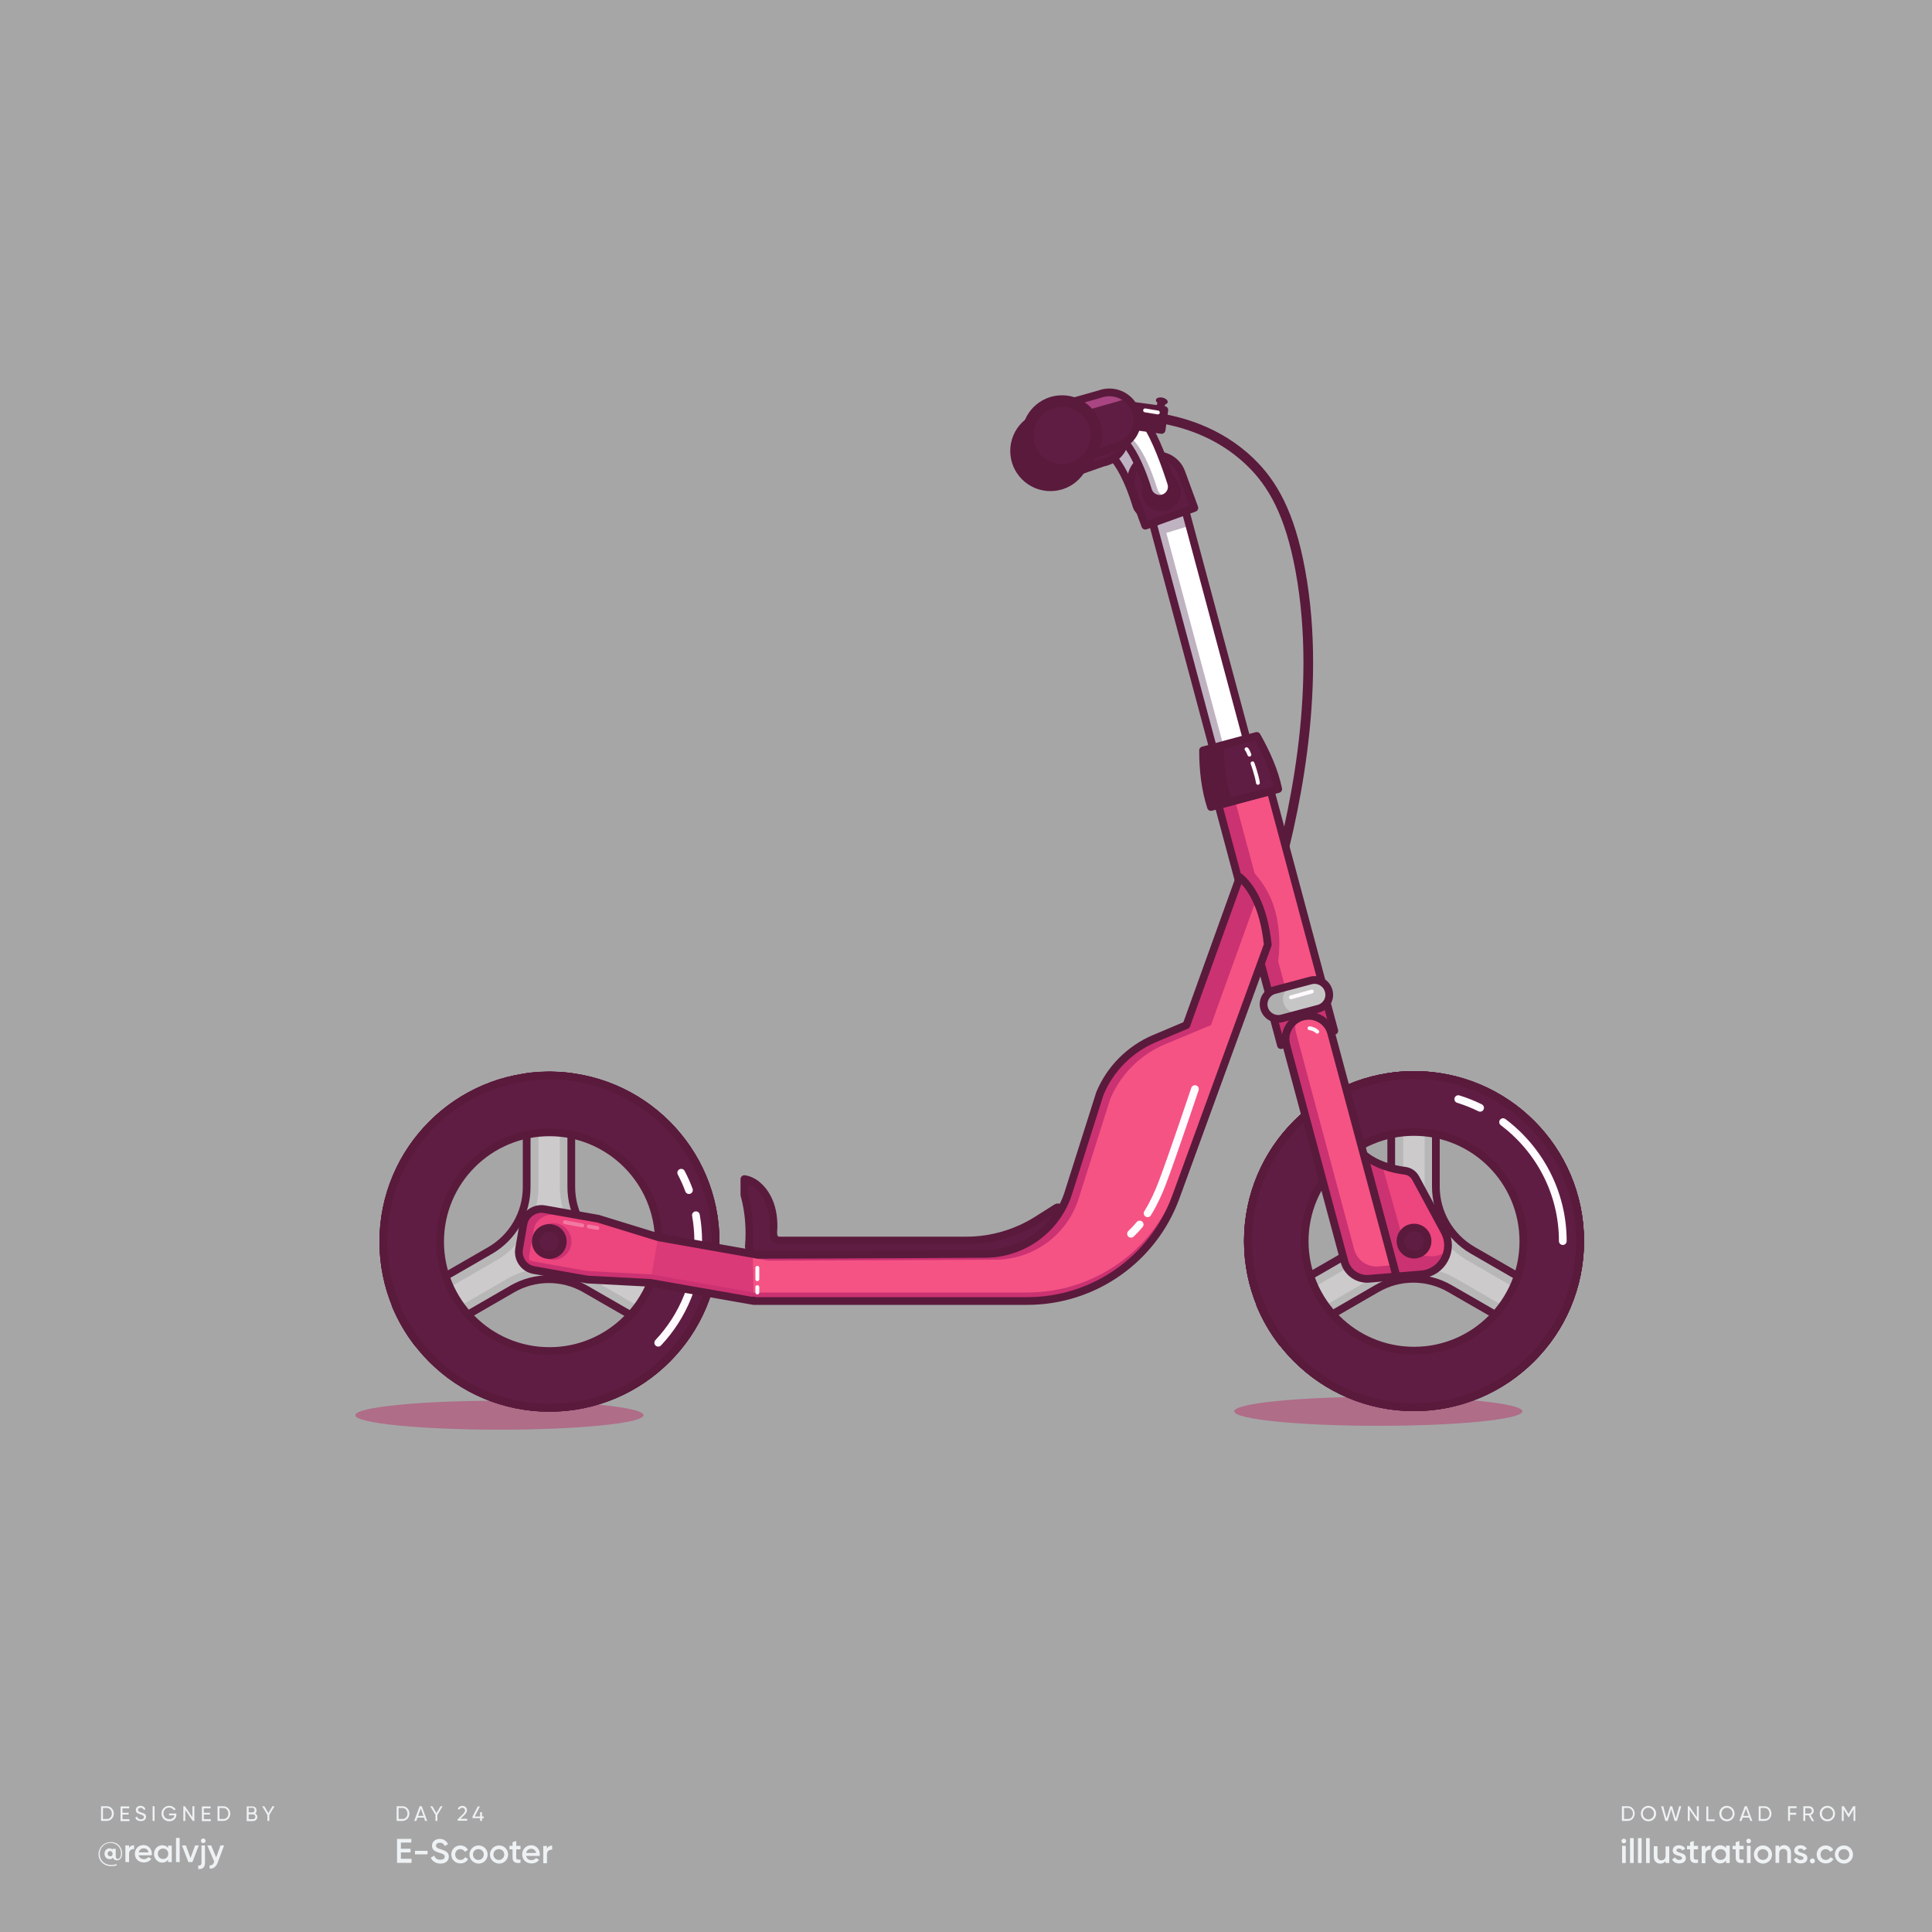 <svg version="1.1" id="Layer_1" xmlns="http://www.w3.org/2000/svg" x="0" y="0" viewBox="0 0 1000 1000" xml:space="preserve"><style>.st1{fill:#eef2f4}.st3{fill:#fff}.st4{fill:#bfb3c1}.st5{fill:none;stroke:#5a1a3c;stroke-width:4;stroke-linecap:round;stroke-linejoin:round;stroke-miterlimit:10}.st6{fill:#601d43}.st7{fill:#a84582}.st8{fill:#5a1a3c}.st9{fill:none;stroke:#5a1a3c;stroke-width:6;stroke-linecap:round;stroke-linejoin:round;stroke-miterlimit:10}.st10{fill:#af6d88}.st11{fill:#cb3272}.st12{fill:#b7b7b7}.st13{fill:#cccacb}.st14{fill:none;stroke:#fffafd;stroke-width:4;stroke-linecap:round;stroke-linejoin:round;stroke-miterlimit:10}.st15{fill:#ed457d}.st16{fill:#f55384}.st20,.st21{fill:none;stroke:#fffafd;stroke-width:2;stroke-linecap:round;stroke-linejoin:round;stroke-miterlimit:10}.st21{opacity:.29}</style><path id="XMLID_38_" fill="#a6a6a6" d="M0 0h1000v1000H0z"/><path class="st1" d="M63.2 959.2c0 2.5-1.2 3.7-2.6 3.7-1.1 0-1.9-.5-2.1-1.4-.4.5-1 .8-1.8.8-1.5 0-2.6-1.2-2.6-2.8 0-1.6 1.1-2.8 2.6-2.8.7 0 1.2.3 1.6.7v-.5h1.6v3.9c0 .8.3 1.4 1 1.4.9 0 1.7-.9 1.7-3 0-3-2.3-5.3-5.4-5.3-3.1 0-5.6 2.4-5.6 5.7 0 3.3 2.5 5.7 5.9 5.7 1.1 0 2.1-.2 2.9-.4v.6c-.8.3-1.7.4-2.9.4-3.7 0-6.5-2.6-6.5-6.2 0-3.4 2.7-6.2 6.2-6.2 3.9-.2 6 2.9 6 5.7zm-4.9.3c0-.8-.6-1.4-1.3-1.4-.8 0-1.3.5-1.3 1.4 0 .8.6 1.3 1.3 1.3.8.1 1.3-.5 1.3-1.3zM69.4 955.1v2c-1.2-.1-2.6.5-2.6 2.4v4.3h-1.9v-8.6h1.9v1.4c.5-1.1 1.5-1.5 2.6-1.5zM74.6 962.3c1 0 1.8-.5 2.2-1.1l1.5.9c-.8 1.2-2.1 1.9-3.8 1.9-2.8 0-4.7-1.9-4.7-4.5 0-2.5 1.8-4.5 4.5-4.5 2.6 0 4.3 2.1 4.3 4.5 0 .3 0 .5-.1.8h-6.8c.4 1.3 1.5 2 2.9 2zm2.3-3.5c-.3-1.5-1.3-2.1-2.5-2.1-1.4 0-2.3.8-2.6 2.1h5.1zM88.9 955.2v8.6H87v-1.2c-.7.9-1.7 1.5-3 1.5-2.3 0-4.3-2-4.3-4.5 0-2.6 1.9-4.5 4.3-4.5 1.3 0 2.3.5 3 1.4v-1.2h1.9zm-1.8 4.3c0-1.6-1.2-2.7-2.7-2.7-1.5 0-2.7 1.1-2.7 2.7s1.2 2.7 2.7 2.7c1.5.1 2.7-1.1 2.7-2.7zM91.1 951.3H93v12.5h-1.9v-12.5zM102.9 955.2l-3.3 8.6h-2.1l-3.3-8.6h2l2.4 6.5 2.4-6.5h1.9zM104.2 955.2h1.9v8.9c0 2.4-1.2 3.5-3.5 3.3v-1.8c1.1.1 1.7-.3 1.7-1.5v-8.9zm-.2-2.4c0-.7.5-1.2 1.2-1.2s1.2.5 1.2 1.2c0 .6-.5 1.2-1.2 1.2s-1.2-.6-1.2-1.2zM116 955.2l-3.3 8.8c-.8 2.2-2.2 3.3-4.2 3.2v-1.7c1.2.1 1.9-.5 2.3-1.7l.1-.2-3.6-8.4h2l2.6 6.2 2.2-6.2h1.9zM211.9 938.7c0 2.1-1.5 3.8-3.6 3.8h-3v-7.6h3c2.1 0 3.6 1.7 3.6 3.8zm-1 0c0-1.6-1.1-2.9-2.6-2.9h-2v5.7h2c1.5.1 2.6-1.2 2.6-2.8zM219.5 940.8h-3.4l-.6 1.7h-1.1l2.8-7.6h1.1l2.8 7.6H220l-.5-1.7zm-.3-.9l-1.4-3.8-1.4 3.8h2.8zM226.4 939.4v3.1h-1v-3.1l-2.7-4.5h1.1l2.1 3.6 2.1-3.6h1.1l-2.7 4.5zM236.9 941.7l2.7-2.7c.6-.6 1.1-1.2 1.1-1.9 0-.9-.6-1.4-1.4-1.4-.7 0-1.2.3-1.6 1l-.8-.5c.5-1 1.4-1.5 2.4-1.5 1.2 0 2.4.8 2.4 2.3 0 .9-.6 1.8-1.4 2.5l-2 1.9h3.5v1h-4.9v-.7zM250.4 941.1h-.9v1.4h-1v-1.4h-3.9v-.9l2.7-5.2h1.1l-2.7 5.2h2.8V938h1v2.2h.9v.9zM58.9 938.7c0 2.1-1.5 3.8-3.6 3.8h-3v-7.6h3c2.1 0 3.6 1.7 3.6 3.8zm-1 0c0-1.6-1.1-2.9-2.6-2.9h-2v5.7h2c1.5.1 2.6-1.2 2.6-2.8zM67 941.6v1h-4.6V935h4.5v1h-3.5v2.3h3.2v.9h-3.2v2.4H67zM70 940.8l.9-.5c.3.8.9 1.4 2 1.4s1.6-.5 1.6-1.2c0-.8-.7-1-1.8-1.4-1.2-.4-2.4-.8-2.4-2.2 0-1.4 1.1-2.2 2.4-2.2 1.3 0 2.2.7 2.6 1.7l-.8.5c-.3-.7-.8-1.2-1.7-1.2-.8 0-1.4.4-1.4 1.1 0 .7.5 1 1.6 1.3 1.3.4 2.6.8 2.6 2.3 0 1.3-1.1 2.2-2.6 2.2-1.5.1-2.6-.7-3-1.8zM80 934.9v7.6h-1v-7.6h1zM91.3 939.2c0 1.9-1.4 3.5-3.7 3.5-2.4 0-4-1.8-4-4s1.7-4 4-4c1.4 0 2.7.8 3.3 1.8l-.9.5c-.4-.8-1.4-1.4-2.4-1.4-1.8 0-3 1.3-3 3s1.2 3 3 3c1.6 0 2.5-.9 2.7-2h-2.8v-.9h3.8v.5zM100.6 934.9v7.6h-.8l-3.9-5.7v5.7h-1v-7.6h.8l3.9 5.7v-5.7h1zM109.1 941.6v1h-4.6V935h4.5v1h-3.5v2.3h3.2v.9h-3.2v2.4h3.6zM119.2 938.7c0 2.1-1.5 3.8-3.6 3.8h-3v-7.6h3c2 0 3.6 1.7 3.6 3.8zm-1 0c0-1.6-1.1-2.9-2.6-2.9h-2v5.7h2c1.5.1 2.6-1.2 2.6-2.8zM133.2 940.4c0 1.2-1 2.2-2.2 2.2h-3.3V935h3c1.2 0 2.1.9 2.1 2.1 0 .7-.3 1.2-.8 1.6.7.2 1.2.8 1.2 1.7zm-4.5-4.6v2.3h2c.6 0 1.1-.5 1.1-1.2 0-.6-.5-1.2-1.1-1.2h-2zm3.5 4.5c0-.7-.5-1.2-1.2-1.2h-2.3v2.5h2.3c.7 0 1.2-.6 1.2-1.3zM139.4 939.4v3.1h-1v-3.1l-2.7-4.5h1.1l2.1 3.6 2.1-3.6h1.1l-2.7 4.5zM213 962.3v1.9h-7.5v-12.4h7.4v1.9h-5.4v3.2h5v1.9h-5v3.3h5.5zM214.8 958h6.5v1.8h-6.5V958zM223 961.5l1.8-1c.4 1.3 1.4 2.1 3.1 2.1 1.6 0 2.3-.7 2.3-1.6 0-1.1-1-1.5-2.8-2-1.9-.6-3.8-1.3-3.8-3.6s1.9-3.6 4-3.6c2 0 3.5 1.1 4.3 2.7l-1.7 1c-.4-1-1.2-1.7-2.6-1.7-1.2 0-1.9.6-1.9 1.5 0 1 .7 1.4 2.5 1.9 2.1.7 4.1 1.3 4.1 3.8 0 2.3-1.8 3.6-4.4 3.6-2.5-.1-4.2-1.3-4.9-3.1zM233.6 959.9c0-2.6 2-4.7 4.7-4.7 1.7 0 3.2.9 3.9 2.3l-1.6 1c-.4-.8-1.3-1.4-2.3-1.4-1.6 0-2.7 1.2-2.7 2.8 0 1.6 1.2 2.8 2.7 2.8 1.1 0 1.9-.5 2.4-1.4l1.6.9c-.7 1.4-2.2 2.3-4 2.3-2.7 0-4.7-2-4.7-4.6zM243 959.9c0-2.6 2.1-4.7 4.7-4.7s4.7 2 4.7 4.7c0 2.6-2.1 4.7-4.7 4.7-2.6-.1-4.7-2.1-4.7-4.7zm7.4 0c0-1.6-1.2-2.8-2.8-2.8s-2.8 1.2-2.8 2.8c0 1.6 1.2 2.8 2.8 2.8s2.8-1.2 2.8-2.8zM253.6 959.9c0-2.6 2.1-4.7 4.7-4.7s4.7 2 4.7 4.7c0 2.6-2.1 4.7-4.7 4.7-2.6-.1-4.7-2.1-4.7-4.7zm7.4 0c0-1.6-1.2-2.8-2.8-2.8s-2.8 1.2-2.8 2.8c0 1.6 1.2 2.8 2.8 2.8s2.8-1.2 2.8-2.8zM267.2 957.3v4.2c0 1.1.7 1.1 2.2 1v1.7c-2.9.4-4.1-.5-4.1-2.8v-4.2h-1.6v-1.8h1.6v-1.9l1.9-.6v2.5h2.2v1.8h-2.2zM275.1 962.8c1.1 0 1.9-.5 2.3-1.1l1.6.9c-.8 1.2-2.1 1.9-3.9 1.9-2.9 0-4.8-2-4.8-4.7 0-2.6 1.9-4.7 4.7-4.7 2.6 0 4.4 2.1 4.4 4.7 0 .3 0 .5-.1.8h-7c.3 1.5 1.4 2.2 2.8 2.2zm2.4-3.7c-.3-1.5-1.4-2.2-2.5-2.2-1.4 0-2.4.8-2.7 2.2h5.2zM285.8 955.3v2.1c-1.3-.1-2.7.5-2.7 2.5v4.5h-1.9v-8.9h1.9v1.5c.5-1.3 1.5-1.7 2.7-1.7zM846.1 938.7c0 2.1-1.5 3.8-3.6 3.8h-3v-7.6h3c2.1 0 3.6 1.7 3.6 3.8zm-.9 0c0-1.6-1.1-2.9-2.6-2.9h-2v5.7h2c1.5.1 2.6-1.2 2.6-2.8zM849.3 938.7c0-2.2 1.7-4 3.9-4s4 1.8 4 4-1.7 4-4 4c-2.2 0-3.9-1.8-3.9-4zm6.8 0c0-1.7-1.3-3-2.9-3-1.7 0-2.9 1.3-2.9 3s1.3 3 2.9 3c1.7 0 2.9-1.3 2.9-3zM859.8 934.9h1.1l1.7 6.3 1.9-6.3h1l1.9 6.3 1.7-6.3h1.1l-2.2 7.6h-1.2l-1.8-6.1-1.8 6.1H862l-2.2-7.6zM879.3 934.9v7.6h-.8l-3.9-5.7v5.7h-1v-7.6h.8l3.9 5.7v-5.7h1zM887.5 941.6v1h-4.3V935h1v6.7h3.3zM889.9 938.7c0-2.2 1.7-4 3.9-4s4 1.8 4 4-1.7 4-4 4c-2.2 0-3.9-1.8-3.9-4zm6.9 0c0-1.7-1.3-3-2.9-3-1.7 0-2.9 1.3-2.9 3s1.3 3 2.9 3c1.6 0 2.9-1.3 2.9-3zM905.4 940.8H902l-.6 1.7h-1.1l2.8-7.6h1.1l2.8 7.6h-1l-.6-1.7zm-.3-.9l-1.4-3.8-1.4 3.8h2.8zM916.9 938.7c0 2.1-1.5 3.8-3.6 3.8h-3v-7.6h3c2.1 0 3.6 1.7 3.6 3.8zm-1 0c0-1.6-1.1-2.9-2.6-2.9h-2v5.7h2c1.6.1 2.6-1.2 2.6-2.8zM926.5 935.8v2.5h3.2v1h-3.2v3.2h-1v-7.6h4.4v1h-3.4zM936.2 939.6h-1.8v2.9h-1v-7.6h3c1.3 0 2.4 1.1 2.4 2.4 0 1-.7 1.9-1.6 2.2l1.8 3.1h-1.1l-1.7-3zm-1.8-.9h2c.8 0 1.4-.6 1.4-1.4 0-.8-.6-1.4-1.4-1.4h-2v2.8zM941.9 938.7c0-2.2 1.7-4 3.9-4s4 1.8 4 4-1.7 4-4 4c-2.2 0-3.9-1.8-3.9-4zm6.9 0c0-1.7-1.3-3-2.9-3-1.7 0-2.9 1.3-2.9 3s1.3 3 2.9 3c1.6 0 2.9-1.3 2.9-3zM960.4 942.5h-1v-6l-2.5 4.2h-.1l-2.5-4.1v5.9h-1v-7.6h1.1l2.4 4 2.4-4h1.1v7.6zM839.3 952.9c0-.7.5-1.2 1.2-1.2s1.2.5 1.2 1.2-.5 1.2-1.2 1.2c-.6 0-1.2-.5-1.2-1.2zm.3 2.5h1.9v8.9h-1.9v-8.9zM843.7 951.4h1.9v12.9h-1.9v-12.9zM847.8 951.4h1.9v12.9h-1.9v-12.9zM852 951.4h1.9v12.9H852v-12.9zM864 955.4v8.9h-1.9v-1.1c-.6.9-1.5 1.4-2.7 1.4-2 0-3.4-1.3-3.4-3.6v-5.4h1.9v5.2c0 1.3.8 2.1 2 2.1 1.3 0 2.2-.7 2.2-2.5v-4.7h1.9zM872.6 961.8c0 1.8-1.5 2.7-3.5 2.7-1.8 0-3-.8-3.6-2.1l1.6-1c.3.8 1 1.3 2 1.3.8 0 1.5-.3 1.5-1 0-1.6-4.8-.7-4.8-3.9 0-1.7 1.4-2.7 3.2-2.7 1.5 0 2.7.7 3.3 1.8l-1.6.9c-.3-.7-.9-1-1.7-1-.7 0-1.3.3-1.3.9.2 1.8 4.9.8 4.9 4.1zM876.7 957.3v4.2c0 1.1.7 1.1 2.2 1v1.7c-2.9.4-4.1-.5-4.1-2.8v-4.2h-1.6v-1.8h1.6v-1.9l1.9-.6v2.5h2.2v1.8h-2.2zM885.4 955.3v2.1c-1.3-.1-2.7.5-2.7 2.5v4.5h-1.9v-8.9h1.9v1.5c.5-1.3 1.5-1.7 2.7-1.7zM895.3 955.4v8.9h-1.9V963c-.7.9-1.7 1.5-3.1 1.5-2.4 0-4.4-2-4.4-4.7 0-2.6 2-4.7 4.4-4.7 1.4 0 2.4.6 3.1 1.5v-1.3h1.9zm-1.9 4.5c0-1.6-1.2-2.8-2.8-2.8-1.6 0-2.8 1.2-2.8 2.8 0 1.6 1.2 2.8 2.8 2.8 1.6 0 2.8-1.2 2.8-2.8zM900.3 957.3v4.2c0 1.1.7 1.1 2.2 1v1.7c-2.9.4-4.1-.5-4.1-2.8v-4.2h-1.6v-1.8h1.6v-1.9l1.9-.6v2.5h2.2v1.8h-2.2zM903.9 952.9c0-.7.5-1.2 1.2-1.2s1.2.5 1.2 1.2-.5 1.2-1.2 1.2c-.6 0-1.2-.5-1.2-1.2zm.3 2.5h1.9v8.9h-1.9v-8.9zM907.8 959.9c0-2.6 2.1-4.7 4.7-4.7s4.7 2 4.7 4.7c0 2.6-2.1 4.7-4.7 4.7-2.6-.1-4.7-2.1-4.7-4.7zm7.5 0c0-1.6-1.2-2.8-2.8-2.8-1.6 0-2.8 1.2-2.8 2.8 0 1.6 1.2 2.8 2.8 2.8 1.6 0 2.8-1.2 2.8-2.8zM927 958.9v5.4h-1.9v-5.2c0-1.3-.8-2.1-2-2.1-1.3 0-2.2.7-2.2 2.5v4.7H919v-8.9h1.9v1.1c.6-.9 1.5-1.4 2.7-1.4 1.9.2 3.4 1.6 3.4 3.9zM935.5 961.8c0 1.8-1.5 2.7-3.5 2.7-1.8 0-3-.8-3.6-2.1l1.6-1c.3.8 1 1.3 2 1.3.8 0 1.5-.3 1.5-1 0-1.6-4.8-.7-4.8-3.9 0-1.7 1.4-2.7 3.2-2.7 1.5 0 2.7.7 3.3 1.8l-1.6.9c-.3-.7-.9-1-1.7-1-.7 0-1.3.3-1.3.9.1 1.8 4.9.8 4.9 4.1zM936.8 963.2c0-.7.6-1.3 1.3-1.3.7 0 1.3.6 1.3 1.3 0 .7-.6 1.3-1.3 1.3-.7 0-1.3-.6-1.3-1.3zM940.3 959.9c0-2.6 2-4.7 4.7-4.7 1.7 0 3.2.9 3.9 2.3l-1.6 1c-.4-.8-1.3-1.4-2.3-1.4-1.6 0-2.7 1.2-2.7 2.8 0 1.6 1.2 2.8 2.7 2.8 1.1 0 1.9-.5 2.4-1.4l1.6.9c-.7 1.4-2.2 2.3-4 2.3-2.7 0-4.7-2-4.7-4.6zM949.7 959.9c0-2.6 2.1-4.7 4.7-4.7s4.7 2 4.7 4.7c0 2.6-2.1 4.7-4.7 4.7-2.6-.1-4.7-2.1-4.7-4.7zm7.5 0c0-1.6-1.2-2.8-2.8-2.8s-2.8 1.2-2.8 2.8c0 1.6 1.2 2.8 2.8 2.8s2.8-1.2 2.8-2.8z"/><path id="XMLID_200_" d="M599.3 216.3c10.8 1.7 30.9 6.5 47.7 22.7 11.7 11.2 20.6 26.8 26 56 11.9 64.2-4.6 132.3-13.5 163.5" fill="none" stroke="#5a1a3c" stroke-width="5" stroke-linecap="round" stroke-linejoin="round" stroke-miterlimit="10"/><path id="XMLID_80_" transform="rotate(-14.999 619.3 320.431)" class="st3" d="M610.3 251.3h18v138.2h-18z"/><path id="XMLID_178_" class="st4" d="M601.8 276.4l13.8-4.2-2-7.6-16.1 3.6z"/><path id="XMLID_168_" class="st4" d="M633.7 387.7L598 254.6l-5.3 1.4 35.7 133.5 17.4-4.7-.1-.3z"/><path id="XMLID_34_" transform="rotate(-14.999 619.3 320.431)" class="st5" d="M610.3 251.3h18v138.2h-18z"/><path id="XMLID_199_" class="st4" d="M560.3 221.2c-.6 2.9 1 5.9 3.8 7 4.1 1.7 9.9 5.1 14.4 11.6 4.5 6.6 7.8 15.7 9.7 21.9 1.1 3.7 5.3 5.5 8.7 3.9 2.9-1.4 4.3-4.6 3.3-7.6-2.6-8.1-8-23.5-13.2-30.7-4.2-5.8-12.2-9.7-18-12-3.7-1.4-7.8.8-8.5 4.7l-.2 1.2z"/><path id="XMLID_198_" class="st5" d="M560.3 221.2c-.6 2.9 1 5.9 3.8 7 4.1 1.7 9.9 5.1 14.4 11.6 4.5 6.6 7.8 15.7 9.7 21.9 1.1 3.7 5.3 5.5 8.7 3.9 2.9-1.4 4.3-4.6 3.3-7.6-2.6-8.1-8-23.5-13.2-30.7-4.2-5.8-12.2-9.7-18-12-3.7-1.4-7.8.8-8.5 4.7l-.2 1.2z"/><path id="XMLID_194_" class="st6" d="M582.6 225.5c0-7.9-6.4-14.4-14.4-14.4-1.8 0-3.4.3-5 .9l-19.1 5.4 8 28.7 18.7-6.6c6.7-1.2 11.8-7 11.8-14z"/><path id="XMLID_183_" class="st7" d="M553.3 221.2l19.1-5.4c1.6-.6 3.2-.9 5-.9h.5c-2.6-2.3-5.9-3.7-9.6-3.7-1.8 0-3.4.3-5 .9l-19.1 5.4 8 28.7 7.4-2.6-6.3-22.4z"/><path id="XMLID_182_" class="st5" d="M582.6 225.5c0-7.9-6.4-14.4-14.4-14.4-1.8 0-3.4.3-5 .9l-19.1 5.4 8 28.7 18.7-6.6c6.7-1.2 11.8-7 11.8-14z"/><circle id="XMLID_175_" class="st8" cx="543.7" cy="233.4" r="17.8"/><circle id="XMLID_172_" class="st9" cx="543.7" cy="233.4" r="17.8"/><ellipse id="XMLID_85_" class="st10" cx="258.5" cy="732.5" rx="74.6" ry="7.5"/><ellipse id="XMLID_104_" class="st10" cx="713.4" cy="730.5" rx="74.6" ry="7.5"/><path id="XMLID_61_" transform="rotate(-14.999 674.06 526.713)" class="st11" d="M659.7 515.7h28.6v21.9h-28.6z"/><path id="XMLID_60_" transform="rotate(-14.999 674.06 526.713)" class="st5" d="M659.7 515.7h28.6v21.9h-28.6z"/><g><path id="XMLID_21_" class="st12" d="M799.7 695.3c4.7-6 8.7-12.7 11.6-19.9l-49.1-28.3c-11.7-6.8-19-19.3-19-32.9v-57c-3.7-.5-7.5-.8-11.4-.8-4 0-7.8.3-11.7.8v57c0 13.6-7.2 26.1-19 32.9l-48.9 28.2c3 7.2 6.9 13.9 11.6 19.9l48.8-28.2c11.7-6.8 26.2-6.8 37.9 0l49.2 28.3z"/><path id="XMLID_88_" class="st13" d="M753.8 661.9c-6.7-3.9-14.3-5.9-22-5.9-7.7 0-15.3 2-22 5.9l-44.1 25.5c-2.1-3.1-4-6.3-5.6-9.6l44.2-25.5c13.6-7.8 22-22.4 22-38.1v-51.6c1.9-.1 3.8-.2 5.7-.2 1.8 0 3.6.1 5.4.2v51.6c0 15.7 8.4 30.2 22 38.1l44.3 25.6c-1.6 3.3-3.5 6.5-5.6 9.6l-44.3-25.6z"/><path id="XMLID_11_" class="st5" d="M799.7 695.3c4.7-6 8.7-12.7 11.6-19.9l-49.1-28.3c-11.7-6.8-19-19.3-19-32.9v-57c-3.7-.5-7.5-.8-11.4-.8-4 0-7.8.3-11.7.8v57c0 13.6-7.2 26.1-19 32.9l-48.9 28.2c3 7.2 6.9 13.9 11.6 19.9l48.8-28.2c11.7-6.8 26.2-6.8 37.9 0l49.2 28.3z"/><path id="XMLID_4_" class="st6" d="M731.9 556.4c-47.5 0-86 38.5-86 86s38.5 86 86 86 86-38.5 86-86-38.5-86-86-86zm0 142.7c-31.3 0-56.6-25.4-56.6-56.6 0-31.3 25.4-56.6 56.6-56.6 31.3 0 56.6 25.4 56.6 56.6 0 31.2-25.3 56.6-56.6 56.6z"/><circle id="XMLID_32_" class="st5" cx="731.9" cy="642.4" r="86"/><circle id="XMLID_12_" class="st5" cx="731.9" cy="642.4" r="86"/><path id="XMLID_65_" class="st5" d="M731.9 556.4c-47.5 0-86 38.5-86 86s38.5 86 86 86 86-38.5 86-86-38.5-86-86-86zm0 142.7c-31.3 0-56.6-25.4-56.6-56.6 0-31.3 25.4-56.6 56.6-56.6 31.3 0 56.6 25.4 56.6 56.6 0 31.2-25.3 56.6-56.6 56.6z"/><circle id="XMLID_1_" class="st5" cx="731.9" cy="642.4" r="86"/><path id="XMLID_67_" class="st14" d="M778 580.8c18.7 14.1 30.9 36.4 30.9 61.6"/><path id="XMLID_68_" class="st14" d="M754.8 568.9c3.9 1.2 7.7 2.7 11.3 4.5"/></g><circle id="XMLID_10_" class="st5" cx="731.9" cy="642.4" r="11"/><path id="XMLID_53_" class="st15" d="M747.7 637.5l-15-27.8c-1.1-2-3.1-3.4-5.4-3.7-7.3-.9-15.2-3.4-20.5-7.7l-.7.2 16.7 62.2 13-1.1c10.7-.9 17-12.6 11.9-22.1z"/><path id="XMLID_100_" class="st11" d="M741.4 650.3l-13-.9-13-46.3c-3.2-1.2-6.2-2.8-8.6-4.8l-.7.2 16.7 62.2 13-1.1c7.2-.6 12.3-6 13.5-12.3-2.2 1.7-4.9 2.8-7.9 3z"/><path id="XMLID_14_" class="st5" d="M747.7 637.5l-15-27.8c-1.1-2-3.1-3.4-5.4-3.7-7.3-.9-15.2-3.4-20.5-7.7l-.7.2 16.7 62.2 13-1.1c10.7-.9 17-12.6 11.9-22.1z"/><circle id="XMLID_79_" class="st6" cx="731.9" cy="642.4" r="7"/><circle id="XMLID_3_" class="st5" cx="731.9" cy="642.4" r="7"/><g><circle id="XMLID_25_" class="st5" cx="284.4" cy="642.7" r="86"/><path id="XMLID_27_" class="st12" d="M352.2 695.5c4.7-6 8.7-12.7 11.6-19.9l-49.1-28.3c-11.7-6.8-19-19.3-19-32.9v-57c-3.7-.5-7.5-.8-11.4-.8-4 0-7.8.3-11.7.8v57c0 13.6-7.2 26.1-19 32.9l-48.9 28.2c3 7.2 6.9 13.9 11.6 19.9l48.8-28.2c11.7-6.8 26.2-6.8 37.9 0l49.2 28.3z"/><path id="XMLID_202_" class="st13" d="M306.2 662.1c-6.7-3.9-14.3-5.9-22-5.9s-15.3 2-22 5.9l-44.1 25.5c-2.1-3.1-3.9-6.3-5.6-9.6l44.2-25.5c13.6-7.8 22-22.4 22-38.1v-51.6c1.9-.1 3.8-.2 5.7-.2 1.8 0 3.6.1 5.4.2v51.6c0 15.7 8.4 30.2 22 38.1l44.3 25.6c-1.6 3.3-3.5 6.5-5.6 9.6l-44.3-25.6z"/><path id="XMLID_24_" class="st5" d="M352.2 695.5c4.7-6 8.7-12.7 11.6-19.9l-49.1-28.3c-11.7-6.8-19-19.3-19-32.9v-57c-3.7-.5-7.5-.8-11.4-.8-4 0-7.8.3-11.7.8v57c0 13.6-7.2 26.1-19 32.9l-48.9 28.2c3 7.2 6.9 13.9 11.6 19.9l48.8-28.2c11.7-6.8 26.2-6.8 37.9 0l49.2 28.3z"/><path id="XMLID_43_" class="st6" d="M284.4 556.7c-47.5 0-86 38.5-86 86s38.5 86 86 86 86-38.5 86-86-38.5-86-86-86zm0 142.6c-31.3 0-56.6-25.4-56.6-56.6 0-31.3 25.4-56.6 56.6-56.6s56.6 25.4 56.6 56.6c0 31.2-25.4 56.6-56.6 56.6z"/><path id="XMLID_23_" class="st5" d="M284.4 556.7c-47.5 0-86 38.5-86 86s38.5 86 86 86 86-38.5 86-86-38.5-86-86-86zm0 142.6c-31.3 0-56.6-25.4-56.6-56.6 0-31.3 25.4-56.6 56.6-56.6s56.6 25.4 56.6 56.6c0 31.2-25.4 56.6-56.6 56.6z"/><circle id="XMLID_28_" class="st5" cx="284.4" cy="642.7" r="86"/><path id="XMLID_45_" class="st14" d="M360.2 629c.8 4.4 1.2 9 1.2 13.6 0 20.2-7.8 38.7-20.7 52.4"/><path id="XMLID_36_" class="st14" d="M352.6 607c1.5 2.9 2.9 5.9 4 9"/></g><circle id="XMLID_29_" class="st4" cx="284.3" cy="642.6" r="7"/><path id="XMLID_37_" class="st5" d="M614 530.5L581 619"/><path id="XMLID_26_" class="st6" d="M546.9 625.1l-10.1 6.4c-11 6.9-23.7 10.6-36.7 10.6h-96.6c-2.9 0-3.5-2.5-3.2-5.5.2-1.6 0-5.8-.3-7.5-1.5-10.9-8.4-18-14.7-18.8v8.2c1.6 5.7 2.6 12.5 2.6 19.8 0 2.4-.1 4.7-.3 6.9l.7 3.6 3.9.7h11v10h100.5V649h6.3c17.1-.1 32.5-9.8 40.1-24.7-1.1-.1-2.2.2-3.2.8z"/><path id="XMLID_39_" class="st5" d="M546.9 625.1l-10.1 6.4c-11 6.9-23.7 10.6-36.7 10.6h-96.6c-2.9 0-3.5-2.5-3.2-5.5.2-1.6 0-5.8-.3-7.5-1.5-10.9-8.4-18-14.7-18.8v8.2c1.6 5.7 2.6 12.5 2.6 19.8 0 2.4-.1 4.7-.3 6.9l.7 3.6 3.9.7h11v10h100.5V649h6.3c16.1-.1 30.7-8.7 38.7-22.2.6-1.1-.7-2.4-1.8-1.7.1 0 0 0 0 0z"/><path id="XMLID_89_" transform="rotate(-14.999 658.788 467.213)" class="st16" d="M644.7 411.2h28v112h-28z"/><path id="XMLID_72_" class="st11" d="M667.7 520.4l-28.4-106-8.6 2.3 29 108.2 27.1-7.2-.6-2.3z"/><path id="XMLID_55_" class="st11" d="M643.5 446.2s7.4 5.8 12.7 15.6c8.6 15.9 5.4 35.5 5.4 35.5l-2.8 2.6-15.3-53.7z"/><path id="XMLID_81_" class="st6" d="M661.6 408.4l-34.8 9.3c-3-9.3-4.1-19.2-4.1-29.3 9.3-2.5 18.6-5 27.8-7.5 5 8.9 9.1 18 11.1 27.5z"/><path id="XMLID_46_" class="st6" d="M661.6 408.4l-34.8 9.3c-3-9.3-4.1-19.2-4.1-29.3 9.3-2.5 18.6-5 27.8-7.5 5 8.9 9.1 18 11.1 27.5z"/><path id="XMLID_132_" class="st8" d="M637.5 414.4c-2.9-9.1-4-18.9-4.1-28.8-3.5 1-7.1 1.9-10.6 2.9.1 10 1.1 20 4.1 29.3l34.8-9.3c0-.2-.1-.3-.1-.5-8.1 2.1-16.1 4.3-24.1 6.4z"/><path id="XMLID_31_" transform="rotate(-14.999 658.788 467.213)" class="st5" d="M644.7 411.2h28v112h-28z"/><path id="XMLID_52_" d="M682.4 522.1l-18.8 5c-4 1.1-8.2-1.3-9.3-5.3-1.1-4 1.3-8.2 5.3-9.3l18.8-5c4-1.1 8.2 1.3 9.3 5.3 1.2 4.1-1.2 8.2-5.3 9.3z" fill="#c6c6c6"/><path id="XMLID_90_" d="M673.6 524.2c-4 1.1-8.2-1.3-9.3-5.3-.9-3.3.6-6.7 3.4-8.4l-8 2.1c-4 1.1-6.4 5.2-5.3 9.3s5.2 6.4 9.3 5.3l18.8-5c.7-.2 1.4-.5 2-.9l-10.9 2.9z" fill="#afafaf"/><path id="XMLID_35_" class="st5" d="M682.4 522.1l-18.8 5c-4 1.1-8.2-1.3-9.3-5.3-1.1-4 1.3-8.2 5.3-9.3l18.8-5c4-1.1 8.2 1.3 9.3 5.3 1.2 4.1-1.2 8.2-5.3 9.3z"/><path id="XMLID_33_" class="st5" d="M661.6 408.4l-34.8 9.3c-3-9.3-4.1-19.2-4.1-29.3 9.3-2.5 18.6-5 27.8-7.5 5 8.9 9.1 18 11.1 27.5z"/><path id="XMLID_30_" class="st16" d="M656.2 489l-47.6 130.6c-11.8 32.3-42.5 53.8-76.9 53.8H390.1v-.3.3l-53.5-9.4-32.5-1.7-27.7-4.9c-5.2-.9-8.6-5.9-7.7-11l2.2-12.8c.9-5.2 5.9-8.6 11-7.7l27.7 4.9 31.2 9.6 51.5 9.1s73.4-.2 117.8-.5c19.6-.1 37-12.9 42.9-31.6l16.3-51.4c5.3-12.8 15.5-23 28.2-28.4l16.6-7 27.6-76.6c5.2 4.4 12.3 14.2 14.5 35z"/><path id="XMLID_136_" class="st15" d="M309.5 630.8l-27.7-4.9c-5.2-.9-10.1 2.5-11 7.7l-2.2 12.8c-.9 5.2 2.5 10.1 7.7 11l27.7 4.9 32.5 1.7 53.5 9.4-.4-22.4-5.4-3-43.6-7.7-31.1-9.5z"/><path id="XMLID_20_" class="st11" d="M608.6 615.2c-11.8 32.3-42.5 53.8-76.9 53.8H390.1v-.3.3l-53.5-9.4-32.5-1.7-27.7-4.9c-3.9-.7-6.8-3.6-7.6-7.2l-.1.6c-.9 5.2 2.5 10.1 7.7 11l27.7 4.9 32.5 1.7 53.5 9.4v-.3.3h141.6c34.4 0 65.1-21.5 76.9-53.8L656.2 489c-.1-1.1-.3-2.2-.4-3.3l-47.2 129.5z"/><path id="XMLID_70_" class="st11" d="M274 649.4l2.2-12.8c.9-5.2 5.9-8.6 11-7.7l27.7 4.9 31.2 9.6 51.5 9.1s73.4-.2 117.8-.5c19.6-.1 37-12.9 42.9-31.6l16.3-51.4c5.3-12.8 15.5-23 28.2-28.4l24-10 23.9-66.3c-1.7-2.3-7.5-9.9-9.1-11.2L614 529.5l-16.6 7c-12.8 5.4-22.9 15.6-28.2 28.4l-16.3 51.4c-5.9 18.7-23.3 31.5-42.9 31.6-44.4.3-117.8.5-117.8.5l-51.5-9.1-31.2-9.6-27.7-4.9c-5.2-.9-10.1 2.5-11 7.7l-2.2 12.8c-.9 4.9 2.1 9.5 6.8 10.8-1.3-1.8-1.9-4.2-1.4-6.7z"/><path id="XMLID_166_" opacity=".57" fill="#cb3272" d="M389.7 651l-5.4-3-43.6-7.6-4.2 23.6 53.6 9.4z"/><path id="XMLID_103_" class="st5" d="M656.2 489l-47.6 130.6c-11.8 32.3-42.5 53.8-76.9 53.8H390.1v-.3.3l-53.5-9.4-32.5-1.7-27.7-4.9c-5.2-.9-8.6-5.9-7.7-11l2.2-12.8c.9-5.2 5.9-8.6 11-7.7l27.7 4.9 31.2 9.6 51.5 9.1s73.4-.2 117.8-.5c19.6-.1 37-12.9 42.9-31.6l16.3-51.4c5.3-12.8 15.5-23 28.2-28.4l16.6-7 27.6-76.6c5.2 4.4 12.3 14.2 14.5 35z"/><g id="XMLID_66_"><path id="XMLID_7_" class="st16" d="M722.8 660.7l-33.8-126c-1.7-6.4-8.3-10.2-14.7-8.5-6.4 1.7-10.2 8.3-8.5 14.7L695.9 653c1.5 5.6 6.8 9.3 12.6 8.9l14.3-1.2z"/><path id="XMLID_73_" class="st11" d="M713.5 655.5c-5.8.5-11.1-3.2-12.6-8.9l-30.1-112.2c-.6-2.3-.5-4.7.2-6.8-4.4 2.7-6.6 8.1-5.2 13.3L695.9 653c1.5 5.6 6.8 9.3 12.6 8.9l14.3-1.2-1.6-5.9-7.7.7z"/><path id="XMLID_13_" class="st5" d="M722.8 660.7l-33.8-126c-1.7-6.4-8.3-10.2-14.7-8.5-6.4 1.7-10.2 8.3-8.5 14.7L695.9 653c1.5 5.6 6.8 9.3 12.6 8.9l14.3-1.2z"/></g><circle id="XMLID_44_" class="st11" cx="286.3" cy="642.6" r="9.5"/><circle id="XMLID_54_" class="st6" cx="284.3" cy="642.6" r="7"/><circle id="XMLID_22_" class="st5" cx="284.3" cy="642.6" r="7"/><path id="XMLID_86_" class="st14" d="M589.9 633.8c-1.4 1.7-2.9 3.3-4.5 4.8"/><path id="XMLID_74_" class="st14" d="M618.5 563.7s-11.8 35.2-16.8 48.3c-2 5.3-4.5 10.8-7.7 16"/><path id="XMLID_105_" class="st20" d="M645.2 387.8s.3-.1 1.5 2.8"/><path id="XMLID_124_" class="st20" d="M648.3 395.1s2.2 6 2.8 10.1"/><path id="XMLID_84_" class="st20" d="M668.2 516.2l10.8-3"/><path id="XMLID_87_" class="st20" d="M677.8 532.2s2.3.2 4 1.8"/><path id="XMLID_126_" class="st20" d="M392 656.2v5.9"/><path id="XMLID_129_" class="st20" d="M392 666.2v2.8"/><path id="XMLID_125_" class="st6" d="M618.2 262.9l-25.4 9.2-6.7-18.3c-2.5-7 1.1-14.8 8.1-17.3 7-2.6 14.8 1.1 17.3 8.1l6.7 18.3z"/><circle id="XMLID_177_" class="st8" cx="601.2" cy="254.6" r="10.1"/><path id="XMLID_82_" class="st5" d="M618.2 262.9l-25.4 9.2-6.7-18.3c-2.5-7 1.1-14.8 8.1-17.3 7-2.6 14.8 1.1 17.3 8.1l6.7 18.3z"/><path id="XMLID_134_" class="st3" d="M566.3 213.2c-.6 2.9 1 5.9 3.8 7 4.1 1.7 9.9 5.1 14.4 11.6 4.5 6.6 7.8 15.7 9.7 21.9 1.1 3.7 5.3 5.5 8.7 3.9 2.9-1.4 4.3-4.6 3.3-7.6-2.6-8.1-8-23.5-13.2-30.7-4.2-5.8-12.2-9.7-18-12-3.7-1.4-7.8.8-8.5 4.7l-.2 1.2z"/><path id="XMLID_205_" class="st4" d="M599 253c-1.9-6.2-5.2-15.3-9.7-21.9-4.5-6.5-10.3-9.9-14.4-11.6-2.8-1.1-4.3-4.1-3.8-7l.2-1.2c.4-1.9 1.5-3.4 3-4.3-3.5-.9-7.1 1.3-7.8 4.9l-.2 1.2c-.6 2.9 1 5.9 3.8 7 4.1 1.7 9.9 5.1 14.4 11.6 4.5 6.6 7.8 15.7 9.7 21.9 1.1 3.7 5.3 5.5 8.7 3.9.2-.1.3-.2.5-.3-2-.5-3.8-2-4.4-4.2z"/><path id="XMLID_128_" class="st5" d="M566.3 213.2c-.6 2.9 1 5.9 3.8 7 4.1 1.7 9.9 5.1 14.4 11.6 4.5 6.6 7.8 15.7 9.7 21.9 1.1 3.7 5.3 5.5 8.7 3.9 2.9-1.4 4.3-4.6 3.3-7.6-2.6-8.1-8-23.5-13.2-30.7-4.2-5.8-12.2-9.7-18-12-3.7-1.4-7.8.8-8.5 4.7l-.2 1.2z"/><path id="XMLID_180_" transform="scale(-1) rotate(-82.195 -248.045 681.151)" class="st5" d="M588.9 208.5h10.4v15.7h-10.4z"/><path id="XMLID_181_" transform="scale(-1) rotate(-82.195 -248.045 681.151)" class="st8" d="M588.9 208.5h10.4v15.7h-10.4z"/><path id="XMLID_170_" class="st6" d="M588.6 217.5c0-7.9-6.4-14.4-14.4-14.4-1.8 0-3.4.3-5 .9l-19.1 5.4 8 28.7 18.7-6.6c6.7-1.2 11.8-7 11.8-14z"/><path id="XMLID_185_" class="st7" d="M559.3 213.2l19.1-5.4c1.6-.6 3.2-.9 5-.9h.5c-2.6-2.3-5.9-3.7-9.6-3.7-1.8 0-3.4.3-5 .9l-19.1 5.4 8 28.7 7.4-2.6-6.3-22.4z"/><path id="XMLID_179_" class="st5" d="M588.6 217.5c0-7.9-6.4-14.4-14.4-14.4-1.8 0-3.4.3-5 .9l-19.1 5.4 8 28.7 18.7-6.6c6.7-1.2 11.8-7 11.8-14z"/><circle id="XMLID_169_" class="st6" cx="549.7" cy="225.4" r="17.8"/><circle id="XMLID_135_" class="st9" cx="549.7" cy="225.4" r="17.8"/><ellipse id="XMLID_201_" transform="rotate(-77.925 601.362 207.618)" class="st8" cx="601.4" cy="207.6" rx="1.8" ry="3.1"/><path id="XMLID_203_" class="st5" d="M599.8 212.4l1.6-4.2"/><path id="XMLID_206_" class="st20" d="M592.7 212.4l6.6 1.1"/><path id="XMLID_5_" class="st21" d="M292.4 632.6l9 1.7"/><path id="XMLID_19_" class="st21" d="M304.7 634.8l4.5.8"/></svg>